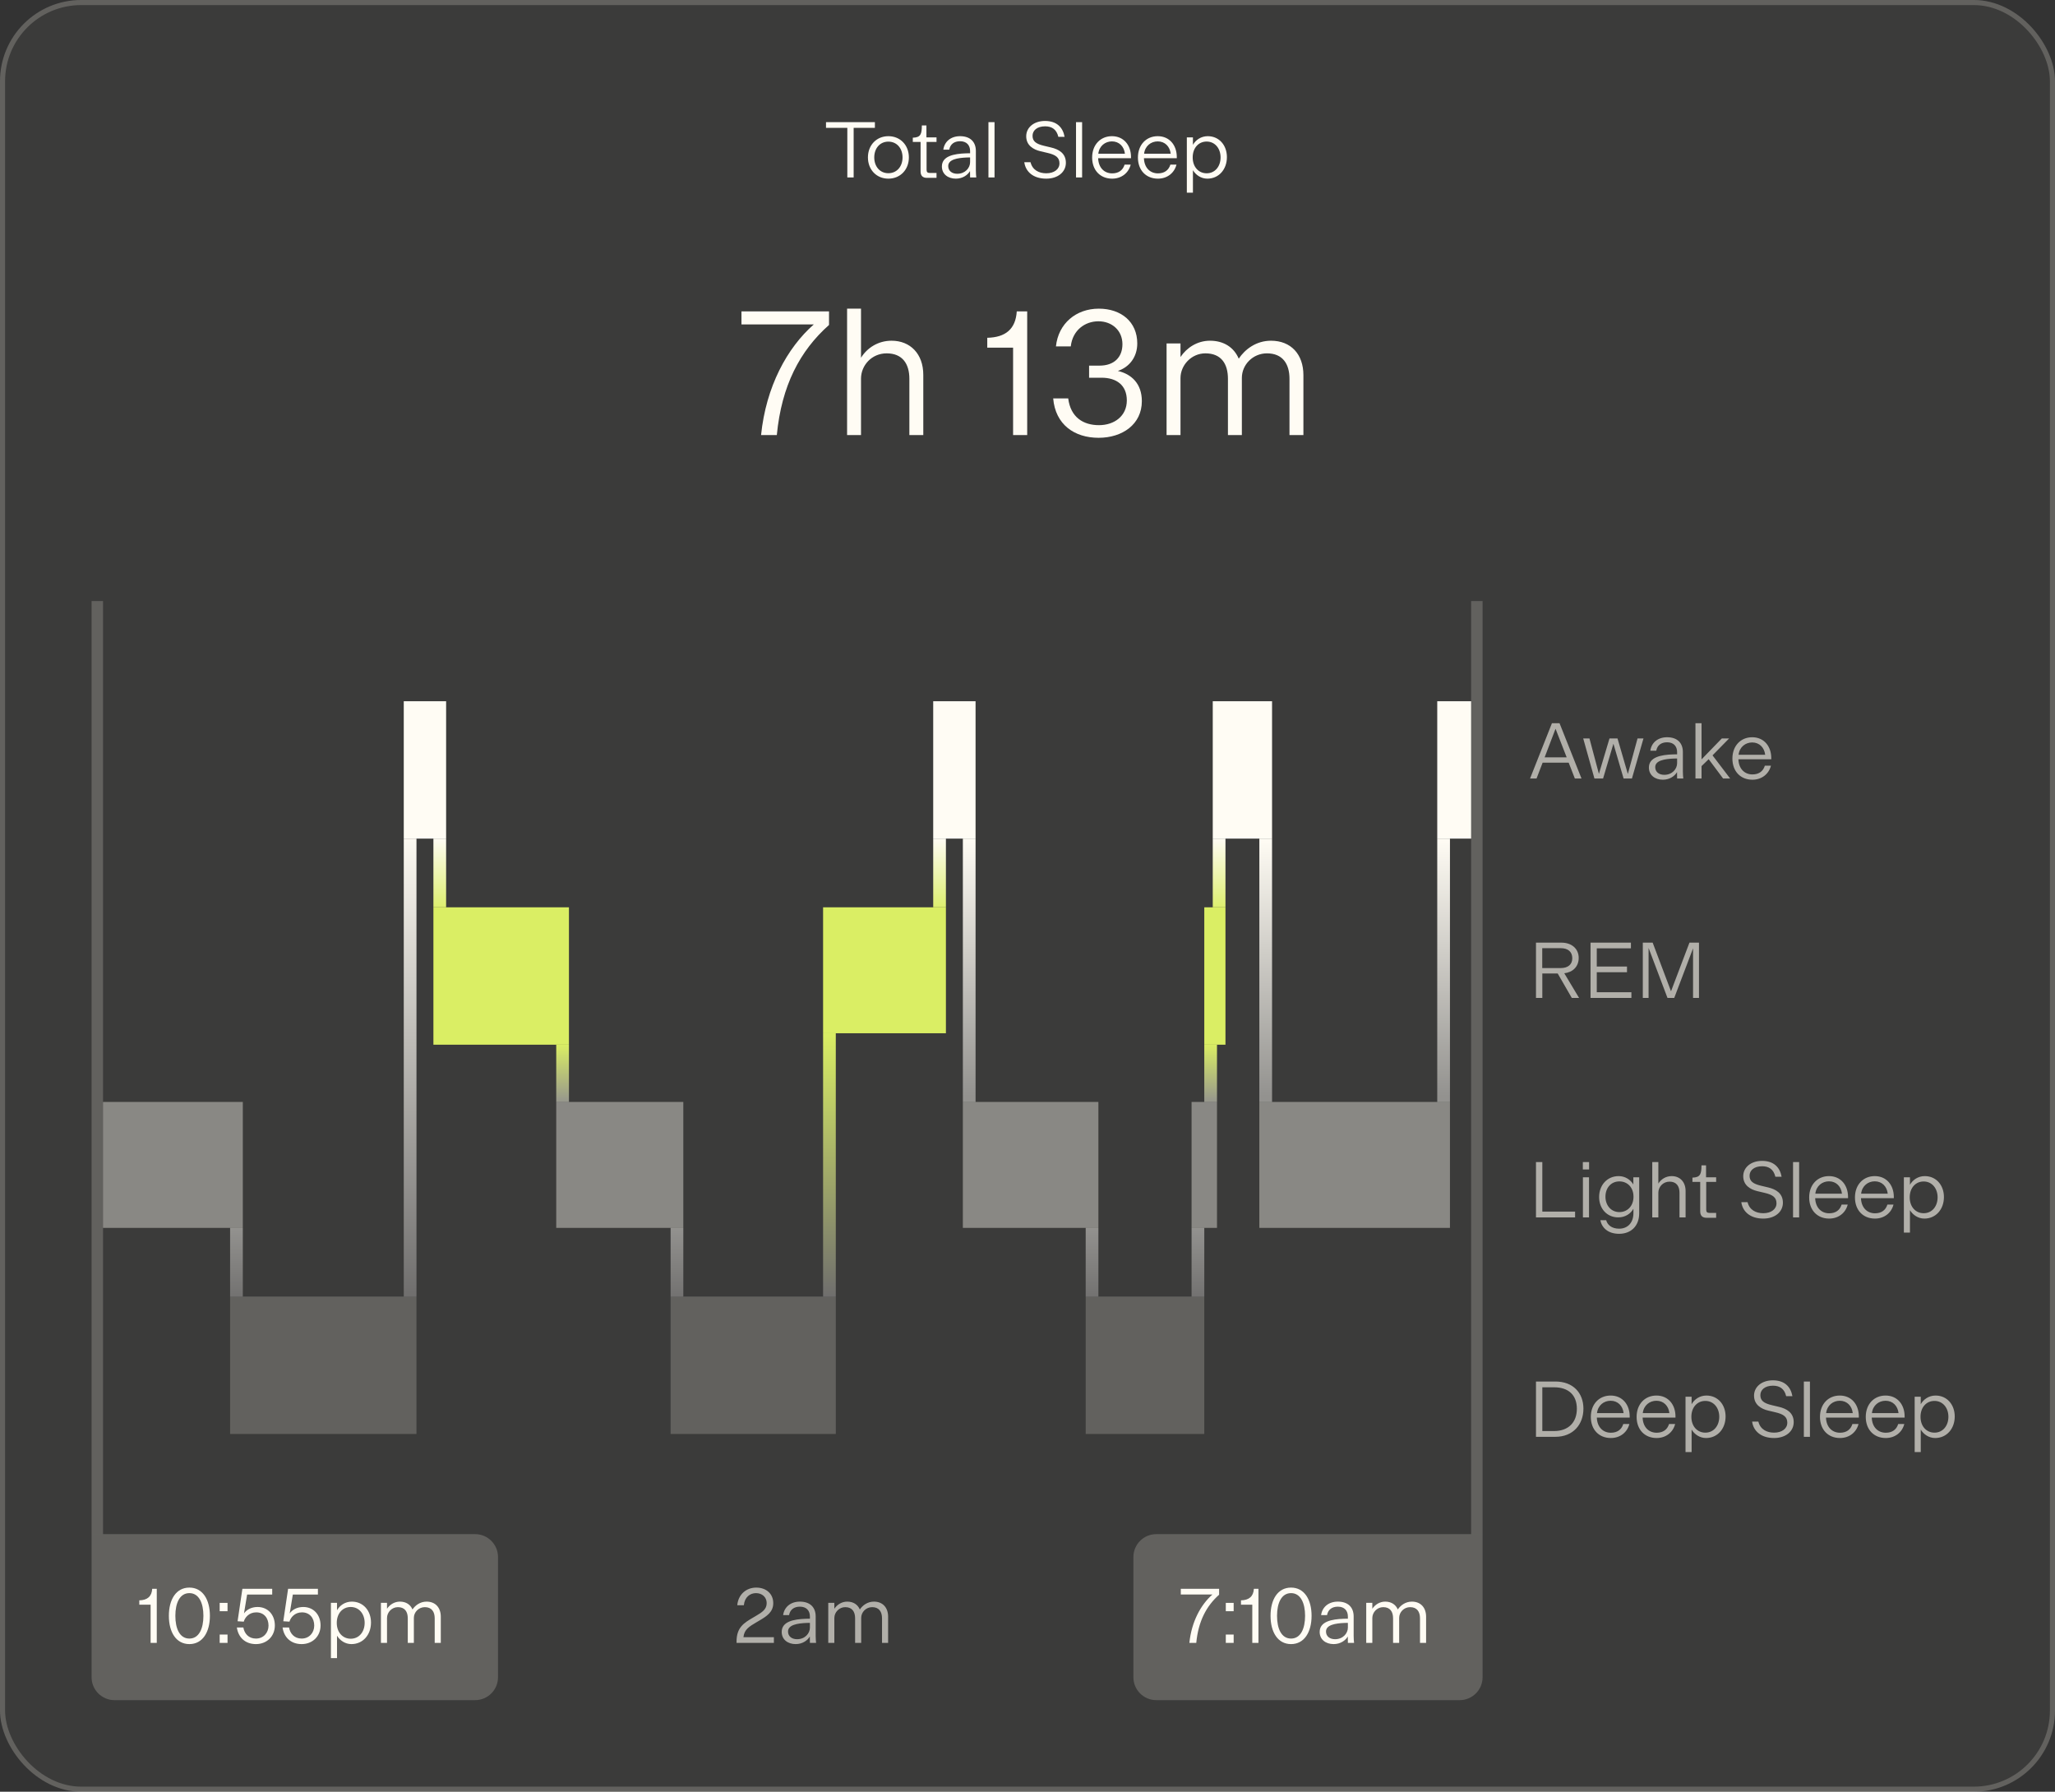 <svg width="359" height="313" viewBox="0 0 359 313" fill="none" xmlns="http://www.w3.org/2000/svg">
<rect x="0" y="0" width="359" height="313" fill="#333333" stroke="none"/>
<rect width="359" height="313" rx="14.191" fill="#FFFCF4" fill-opacity="0.04"/>
<rect x="0.443" y="0.443" width="358.113" height="312.113" rx="13.747" stroke="#FFFCF4" stroke-opacity="0.2" stroke-width="0.887"/>
<path d="M149.13 31H148.024V22.334H144.3V21.34H152.84V22.334H149.13V31ZM155.193 31.21C153.121 31.21 151.623 29.642 151.623 27.5C151.623 25.358 153.121 23.79 155.193 23.79C157.279 23.79 158.777 25.358 158.777 27.5C158.777 29.642 157.279 31.21 155.193 31.21ZM155.193 30.258C156.677 30.258 157.671 29.082 157.671 27.5C157.671 25.918 156.677 24.742 155.193 24.742C153.709 24.742 152.729 25.918 152.729 27.5C152.729 29.082 153.709 30.258 155.193 30.258ZM163.606 31.07H161.926C161.184 31.07 160.82 30.692 160.82 29.936V24.798H159.462V24.056C160.862 24.014 161.03 23.412 161.044 21.914H161.842V24H163.606V24.798H161.87V29.642C161.87 30.062 162.024 30.216 162.444 30.216H163.606V31.07ZM166.98 31.21C165.622 31.21 164.544 30.426 164.544 29.082C164.544 27.276 166.616 26.856 168.772 26.786C169.206 26.772 169.388 26.772 169.472 26.772V26.394C169.472 25.358 168.856 24.672 167.722 24.672C166.686 24.672 166 25.204 165.832 26.142H164.796C164.978 24.784 166.056 23.79 167.722 23.79C169.5 23.79 170.48 24.784 170.48 26.38V29.782C170.48 30.202 170.522 30.804 170.55 30.972V31H169.472C169.458 30.72 169.458 30.006 169.458 29.88C169.08 30.538 168.212 31.21 166.98 31.21ZM167.232 30.356C168.618 30.356 169.472 29.334 169.472 28.326V27.5C169.276 27.5 169.206 27.5 168.87 27.514C167.274 27.584 165.65 27.85 165.65 29.012C165.65 29.866 166.322 30.356 167.232 30.356ZM173.741 31H172.677V21.34H173.741V31ZM182.775 31.21C180.479 31.21 179.163 29.978 178.939 28.34H180.031C180.367 29.726 181.529 30.272 182.775 30.272C184.161 30.272 185.085 29.558 185.085 28.536C185.085 27.5 184.399 27.038 183.013 26.716L181.767 26.422C180.507 26.128 179.275 25.386 179.275 23.804C179.275 22.292 180.591 21.13 182.565 21.13C184.623 21.13 185.687 22.264 185.981 23.902H184.889C184.581 22.614 183.769 22.068 182.579 22.068C181.151 22.068 180.381 22.81 180.381 23.72C180.381 24.672 180.969 25.134 182.383 25.47L183.615 25.764C184.931 26.072 186.205 26.758 186.205 28.438C186.205 30.034 184.833 31.21 182.775 31.21ZM189.04 31H187.976V21.34H189.04V31ZM197.583 27.64H191.843C191.899 29.292 192.907 30.286 194.293 30.286C195.399 30.286 196.155 29.754 196.463 28.76H197.527C197.163 30.202 195.931 31.21 194.293 31.21C192.207 31.21 190.793 29.74 190.793 27.514C190.793 25.288 192.249 23.79 194.251 23.79C196.337 23.79 197.583 25.4 197.583 27.43V27.64ZM191.871 26.856H196.519C196.379 25.61 195.525 24.7 194.251 24.7C193.075 24.7 192.025 25.498 191.871 26.856ZM205.581 27.64H199.841C199.897 29.292 200.905 30.286 202.291 30.286C203.397 30.286 204.153 29.754 204.461 28.76H205.525C205.161 30.202 203.929 31.21 202.291 31.21C200.205 31.21 198.791 29.74 198.791 27.514C198.791 25.288 200.247 23.79 202.249 23.79C204.335 23.79 205.581 25.4 205.581 27.43V27.64ZM199.869 26.856H204.517C204.377 25.61 203.523 24.7 202.249 24.7C201.073 24.7 200.023 25.498 199.869 26.856ZM210.99 23.79C212.992 23.79 214.336 25.386 214.336 27.444C214.336 29.6 212.922 31.21 210.92 31.21C209.814 31.21 208.904 30.566 208.4 29.74V33.66H207.336V24H208.4V25.302C208.876 24.462 209.8 23.79 210.99 23.79ZM210.794 30.272C212.278 30.272 213.23 29.054 213.23 27.5C213.23 25.932 212.25 24.728 210.794 24.728C209.408 24.728 208.358 25.82 208.358 27.5C208.358 29.18 209.408 30.272 210.794 30.272Z" fill="#FFFCF4"/>
<path d="M129.531 56.672V54.4H144.827V56.768C139.739 61.28 136.539 67.36 135.707 76H132.955C133.819 67.552 137.499 60.768 142.171 56.672H129.531ZM155.759 59.52C159.023 59.52 161.295 61.824 161.295 65.472V76H158.863V66.176C158.863 63.552 157.647 61.728 154.895 61.728C152.271 61.728 150.415 63.84 150.415 66.144V76H147.983V53.92H150.415V62.496C151.471 60.8 153.359 59.52 155.759 59.52ZM177.623 54.4H179.447V76H176.983V60.736H172.471V59.008C175.671 58.944 177.431 57.472 177.623 54.4ZM195.284 64.8C197.652 65.344 199.476 67.008 199.476 70.08C199.476 74.144 196.052 76.48 191.924 76.48C187.7 76.48 184.372 74.176 183.988 69.6H186.612C187.028 72.896 189.236 74.272 191.988 74.272C194.676 74.272 196.852 72.672 196.852 69.952C196.852 67.296 195.06 65.984 192.436 65.984H190.26V63.872H192.084C194.644 63.872 196.084 62.4 196.084 60.128C196.084 57.728 194.26 56.128 191.892 56.128C189.556 56.128 187.38 57.664 187.06 60.512H184.468C184.884 56.512 187.988 53.92 191.956 53.92C195.86 53.92 198.676 56.224 198.676 60C198.676 62.368 197.3 64.128 195.284 64.8ZM222.036 59.52C225.524 59.52 227.7 61.888 227.7 65.536V76H225.268V66.176C225.268 63.584 224.084 61.728 221.332 61.728C218.868 61.728 216.948 63.712 216.948 66.016V76H214.516V66.176C214.516 63.584 213.364 61.728 210.58 61.728C208.116 61.728 206.228 63.808 206.228 66.048V76H203.796V60H206.228V62.368C207.316 60.736 209.172 59.52 211.38 59.52C213.812 59.52 215.572 60.704 216.404 62.656C217.492 61.024 219.444 59.52 222.036 59.52Z" fill="#FFFCF4"/>
<rect width="2" height="163" transform="translate(16 105)" fill="#FFFCF4" fill-opacity="0.2"/>
<rect width="2.22" height="12" transform="translate(75.715 146.5)" fill="url(#paint0_linear_4732_12451)"/>
<rect width="2.22" height="12" transform="translate(163.028 146.5)" fill="url(#paint1_linear_4732_12451)"/>
<rect width="2.22" height="12" transform="translate(211.864 146.5)" fill="url(#paint2_linear_4732_12451)"/>
<rect width="2.22" height="10" transform="translate(97.173 182.5)" fill="url(#paint3_linear_4732_12451)"/>
<rect width="2.22" height="10" transform="translate(210.384 182.5)" fill="url(#paint4_linear_4732_12451)"/>
<rect width="2.22" height="46" transform="translate(143.79 180.5)" fill="url(#paint5_linear_4732_12451)"/>
<rect width="2.22" height="80" transform="translate(70.536 146.5)" fill="url(#paint6_linear_4732_12451)"/>
<rect width="2.22" height="46" transform="translate(168.208 146.5)" fill="url(#paint7_linear_4732_12451)"/>
<rect width="2.22" height="46" transform="translate(220.003 146.5)" fill="url(#paint8_linear_4732_12451)"/>
<rect width="2.22" height="46" transform="translate(251.081 146.5)" fill="url(#paint9_linear_4732_12451)"/>
<rect width="2.22" height="12" transform="translate(40.198 214.5)" fill="url(#paint10_linear_4732_12451)"/>
<rect width="2.22" height="12" transform="translate(117.152 214.5)" fill="url(#paint11_linear_4732_12451)"/>
<rect width="2.22" height="12" transform="translate(189.666 214.5)" fill="url(#paint12_linear_4732_12451)"/>
<rect width="2.22" height="12" transform="translate(208.164 214.5)" fill="url(#paint13_linear_4732_12451)"/>
<rect width="32.557" height="24" transform="translate(40.198 226.5)" fill="#FFFCF4" fill-opacity="0.2"/>
<rect width="28.858" height="24" transform="translate(117.152 226.5)" fill="#FFFCF4" fill-opacity="0.2"/>
<rect width="20.718" height="24" transform="translate(189.666 226.5)" fill="#FFFCF4" fill-opacity="0.2"/>
<rect width="7.399" height="24" transform="translate(70.536 122.5)" fill="#FFFCF4"/>
<rect width="7.399" height="24" transform="translate(163.028 122.5)" fill="#FFFCF4"/>
<rect width="10.359" height="24" transform="translate(211.864 122.5)" fill="#FFFCF4"/>
<rect width="5.92" height="24" transform="translate(251.081 122.5)" fill="#FFFCF4"/>
<rect width="33.297" height="22" transform="translate(220.003 192.5)" fill="#FFFCF4" fill-opacity="0.4"/>
<rect width="4.44" height="22" transform="translate(208.164 192.5)" fill="#FFFCF4" fill-opacity="0.4"/>
<rect width="23.678" height="22" transform="translate(168.208 192.5)" fill="#FFFCF4" fill-opacity="0.4"/>
<rect width="22.198" height="22" transform="translate(97.173 192.5)" fill="#FFFCF4" fill-opacity="0.4"/>
<rect width="24.418" height="22" transform="translate(18 192.5)" fill="#FFFCF4" fill-opacity="0.4"/>
<rect width="21.458" height="22" transform="translate(143.79 158.5)" fill="#DAEE64"/>
<rect width="23.678" height="24" transform="translate(75.715 158.5)" fill="#DAEE64"/>
<rect width="3.7" height="24" transform="translate(210.384 158.5)" fill="#DAEE64"/>
<rect width="2" height="163" transform="translate(257 105)" fill="#FFFCF4" fill-opacity="0.2"/>
<path d="M16 268H83C85.209 268 87 269.791 87 272V293C87 295.209 85.209 297 83 297H20C17.791 297 16 295.209 16 293V268Z" fill="#FFFCF4" fill-opacity="0.2"/>
<path d="M26.59 277.55H27.388V287H26.31V280.322H24.336V279.566C25.736 279.538 26.506 278.894 26.59 277.55ZM33.084 287.21C30.747 287.21 29.5 285.096 29.5 282.268C29.5 279.44 30.747 277.34 33.084 277.34C35.408 277.34 36.669 279.44 36.669 282.268C36.669 285.096 35.408 287.21 33.084 287.21ZM33.084 286.244C34.764 286.244 35.535 284.508 35.535 282.268C35.535 280.056 34.764 278.306 33.084 278.306C31.39 278.306 30.634 280.056 30.634 282.268C30.634 284.508 31.39 286.244 33.084 286.244ZM39.749 281.47H38.377V280.014H39.749V281.47ZM39.749 287H38.377V285.544H39.749V287ZM44.991 280.728C46.811 280.728 48.015 282.1 48.015 283.948C48.015 285.866 46.601 287.21 44.711 287.21C42.807 287.21 41.617 286.006 41.379 284.312H42.513C42.695 285.376 43.437 286.244 44.711 286.244C46.013 286.244 46.909 285.25 46.909 283.976C46.909 282.674 46.125 281.666 44.767 281.666C43.479 281.666 42.779 282.59 42.583 283.29L41.505 283.22L42.345 277.55H47.553V278.558H43.171L42.625 281.848C43.073 281.204 43.913 280.728 44.991 280.728ZM52.976 280.728C54.796 280.728 56 282.1 56 283.948C56 285.866 54.586 287.21 52.696 287.21C50.792 287.21 49.602 286.006 49.364 284.312H50.498C50.68 285.376 51.422 286.244 52.696 286.244C53.998 286.244 54.894 285.25 54.894 283.976C54.894 282.674 54.11 281.666 52.752 281.666C51.464 281.666 50.764 282.59 50.568 283.29L49.49 283.22L50.33 277.55H55.538V278.558H51.156L50.61 281.848C51.058 281.204 51.898 280.728 52.976 280.728ZM61.464 279.79C63.466 279.79 64.81 281.386 64.81 283.444C64.81 285.6 63.396 287.21 61.394 287.21C60.288 287.21 59.378 286.566 58.874 285.74V289.66H57.81V280H58.874V281.302C59.35 280.462 60.274 279.79 61.464 279.79ZM61.268 286.272C62.752 286.272 63.704 285.054 63.704 283.5C63.704 281.932 62.724 280.728 61.268 280.728C59.882 280.728 58.832 281.82 58.832 283.5C58.832 285.18 59.882 286.272 61.268 286.272ZM74.526 279.79C76.052 279.79 77.004 280.826 77.004 282.422V287H75.94V282.702C75.94 281.568 75.422 280.756 74.218 280.756C73.14 280.756 72.3 281.624 72.3 282.632V287H71.236V282.702C71.236 281.568 70.732 280.756 69.514 280.756C68.436 280.756 67.61 281.666 67.61 282.646V287H66.546V280H67.61V281.036C68.086 280.322 68.898 279.79 69.864 279.79C70.928 279.79 71.698 280.308 72.062 281.162C72.538 280.448 73.392 279.79 74.526 279.79Z" fill="#FFFCF4"/>
<path d="M129.876 286.006H135.196V287H128.672V286.776C128.672 284.284 129.96 283.514 131.612 282.548L132.018 282.31C133.166 281.638 133.936 281.134 133.936 280.042C133.936 279.006 133.124 278.306 132.074 278.306C131.024 278.306 130.086 279.006 129.946 280.42H128.798C128.966 278.544 130.352 277.34 132.116 277.34C133.838 277.34 135.084 278.404 135.084 280.056C135.084 281.624 133.95 282.338 132.62 283.122L132.214 283.36C130.884 284.144 130.016 284.648 129.876 286.006ZM138.996 287.21C137.638 287.21 136.56 286.426 136.56 285.082C136.56 283.276 138.632 282.856 140.788 282.786C141.222 282.772 141.404 282.772 141.488 282.772V282.394C141.488 281.358 140.872 280.672 139.738 280.672C138.702 280.672 138.016 281.204 137.848 282.142H136.812C136.994 280.784 138.072 279.79 139.738 279.79C141.516 279.79 142.496 280.784 142.496 282.38V285.782C142.496 286.202 142.538 286.804 142.566 286.972V287H141.488C141.474 286.72 141.474 286.006 141.474 285.88C141.096 286.538 140.228 287.21 138.996 287.21ZM139.248 286.356C140.634 286.356 141.488 285.334 141.488 284.326V283.5C141.292 283.5 141.222 283.5 140.886 283.514C139.29 283.584 137.666 283.85 137.666 285.012C137.666 285.866 138.338 286.356 139.248 286.356ZM152.673 279.79C154.199 279.79 155.151 280.826 155.151 282.422V287H154.087V282.702C154.087 281.568 153.569 280.756 152.365 280.756C151.287 280.756 150.447 281.624 150.447 282.632V287H149.383V282.702C149.383 281.568 148.879 280.756 147.661 280.756C146.583 280.756 145.757 281.666 145.757 282.646V287H144.693V280H145.757V281.036C146.233 280.322 147.045 279.79 148.011 279.79C149.075 279.79 149.845 280.308 150.209 281.162C150.685 280.448 151.539 279.79 152.673 279.79Z" fill="#FFFCF4" fill-opacity="0.6"/>
<path d="M198 272C198 269.791 199.791 268 202 268H259V293C259 295.209 257.209 297 255 297H202C199.791 297 198 295.209 198 293V272Z" fill="#FFFCF4" fill-opacity="0.2"/>
<path d="M206.28 278.544V277.55H212.972V278.586C210.746 280.56 209.346 283.22 208.982 287H207.778C208.156 283.304 209.766 280.336 211.81 278.544H206.28ZM215.515 281.47H214.143V280.014H215.515V281.47ZM215.515 287H214.143V285.544H215.515V287ZM219.049 277.55H219.847V287H218.769V280.322H216.795V279.566C218.195 279.538 218.965 278.894 219.049 277.55ZM225.543 287.21C223.205 287.21 221.959 285.096 221.959 282.268C221.959 279.44 223.205 277.34 225.543 277.34C227.867 277.34 229.127 279.44 229.127 282.268C229.127 285.096 227.867 287.21 225.543 287.21ZM225.543 286.244C227.223 286.244 227.993 284.508 227.993 282.268C227.993 280.056 227.223 278.306 225.543 278.306C223.849 278.306 223.093 280.056 223.093 282.268C223.093 284.508 223.849 286.244 225.543 286.244ZM232.978 287.21C231.62 287.21 230.542 286.426 230.542 285.082C230.542 283.276 232.614 282.856 234.77 282.786C235.204 282.772 235.386 282.772 235.47 282.772V282.394C235.47 281.358 234.854 280.672 233.72 280.672C232.684 280.672 231.998 281.204 231.83 282.142H230.794C230.976 280.784 232.054 279.79 233.72 279.79C235.498 279.79 236.478 280.784 236.478 282.38V285.782C236.478 286.202 236.52 286.804 236.548 286.972V287H235.47C235.456 286.72 235.456 286.006 235.456 285.88C235.078 286.538 234.21 287.21 232.978 287.21ZM233.23 286.356C234.616 286.356 235.47 285.334 235.47 284.326V283.5C235.274 283.5 235.204 283.5 234.868 283.514C233.272 283.584 231.648 283.85 231.648 285.012C231.648 285.866 232.32 286.356 233.23 286.356ZM246.655 279.79C248.181 279.79 249.133 280.826 249.133 282.422V287H248.069V282.702C248.069 281.568 247.551 280.756 246.347 280.756C245.269 280.756 244.429 281.624 244.429 282.632V287H243.365V282.702C243.365 281.568 242.861 280.756 241.643 280.756C240.565 280.756 239.739 281.666 239.739 282.646V287H238.675V280H239.739V281.036C240.215 280.322 241.027 279.79 241.993 279.79C243.057 279.79 243.827 280.308 244.191 281.162C244.667 280.448 245.521 279.79 246.655 279.79Z" fill="#FFFCF4"/>
<path d="M276.282 136H275.12L274.042 133.228H269.492L268.428 136H267.294L271.116 126.34H272.446L276.282 136ZM271.746 127.306L269.842 132.304H273.692L271.746 127.306ZM284.378 135.202L286.072 129H287.108L285.092 136H283.636L281.858 129.924L280.052 136H278.54L276.58 129H277.672L279.324 135.188L281.172 129H282.572L284.378 135.202ZM290.492 136.21C289.134 136.21 288.056 135.426 288.056 134.082C288.056 132.276 290.128 131.856 292.284 131.786C292.718 131.772 292.9 131.772 292.984 131.772V131.394C292.984 130.358 292.368 129.672 291.234 129.672C290.198 129.672 289.512 130.204 289.344 131.142H288.308C288.49 129.784 289.568 128.79 291.234 128.79C293.012 128.79 293.992 129.784 293.992 131.38V134.782C293.992 135.202 294.034 135.804 294.062 135.972V136H292.984C292.97 135.72 292.97 135.006 292.97 134.88C292.592 135.538 291.724 136.21 290.492 136.21ZM290.744 135.356C292.13 135.356 292.984 134.334 292.984 133.326V132.5C292.788 132.5 292.718 132.5 292.382 132.514C290.786 132.584 289.162 132.85 289.162 134.012C289.162 134.866 289.834 135.356 290.744 135.356ZM297.253 136H296.189V126.34H297.253V132.654L300.795 129H302.069L299.171 131.954L302.251 136H301.019L298.499 132.626L297.253 133.83V136ZM309.433 132.64H303.693C303.749 134.292 304.757 135.286 306.143 135.286C307.249 135.286 308.005 134.754 308.313 133.76H309.377C309.013 135.202 307.781 136.21 306.143 136.21C304.057 136.21 302.643 134.74 302.643 132.514C302.643 130.288 304.099 128.79 306.101 128.79C308.187 128.79 309.433 130.4 309.433 132.43V132.64ZM303.721 131.856H308.369C308.229 130.61 307.375 129.7 306.101 129.7C304.925 129.7 303.875 130.498 303.721 131.856Z" fill="#FFFCF4" fill-opacity="0.6"/>
<path d="M269.436 174.333H268.33V164.673H272.782C274.518 164.673 275.792 165.695 275.792 167.347C275.792 168.859 274.756 169.853 273.272 170.021L275.862 174.333H274.588L272.124 170.063H269.436V174.333ZM269.422 165.639V169.111H272.67C273.888 169.111 274.672 168.509 274.672 167.403C274.672 166.241 273.888 165.639 272.67 165.639H269.422ZM284.999 174.333H277.859V164.673H284.915V165.667H278.951V168.845H284.229V169.839H278.951V173.339H284.999V174.333ZM288 174.333H286.992V164.673H288.714L291.92 173.171L295.14 164.673H296.806V174.333H295.77V165.667L292.48 174.333H291.304L288 165.597V174.333Z" fill="#FFFCF4" fill-opacity="0.6"/>
<path d="M275.162 212.667H268.33V203.007H269.436V211.659H275.162V212.667ZM277.607 204.295H276.515V203.007H277.607V204.295ZM277.593 212.667H276.529V205.667H277.593V212.667ZM285.338 206.913V205.667H286.36V211.953C286.36 214.235 284.862 215.537 282.86 215.537C280.914 215.537 279.836 214.487 279.57 213.157H280.592C280.802 213.955 281.53 214.641 282.86 214.641C284.33 214.641 285.352 213.619 285.352 211.925V211.155C284.876 212.023 283.924 212.667 282.706 212.667C280.704 212.667 279.36 211.113 279.36 209.111C279.36 207.025 280.774 205.457 282.776 205.457C283.896 205.457 284.834 206.073 285.338 206.913ZM282.902 211.743C284.302 211.743 285.366 210.679 285.366 209.055C285.366 207.431 284.302 206.381 282.902 206.381C281.418 206.381 280.466 207.543 280.466 209.055C280.466 210.567 281.446 211.743 282.902 211.743ZM292.044 205.457C293.472 205.457 294.466 206.465 294.466 208.061V212.667H293.402V208.369C293.402 207.221 292.87 206.423 291.666 206.423C290.518 206.423 289.706 207.347 289.706 208.355V212.667H288.642V203.007H289.706V206.759C290.168 206.017 290.994 205.457 292.044 205.457ZM299.805 212.737H298.125C297.383 212.737 297.019 212.359 297.019 211.603V206.465H295.661V205.723C297.061 205.681 297.229 205.079 297.243 203.581H298.041V205.667H299.805V206.465H298.069V211.309C298.069 211.729 298.223 211.883 298.643 211.883H299.805V212.737ZM308.036 212.877C305.74 212.877 304.424 211.645 304.2 210.007H305.292C305.628 211.393 306.79 211.939 308.036 211.939C309.422 211.939 310.346 211.225 310.346 210.203C310.346 209.167 309.66 208.705 308.274 208.383L307.028 208.089C305.768 207.795 304.536 207.053 304.536 205.471C304.536 203.959 305.852 202.797 307.826 202.797C309.884 202.797 310.948 203.931 311.242 205.569H310.15C309.842 204.281 309.03 203.735 307.84 203.735C306.412 203.735 305.642 204.477 305.642 205.387C305.642 206.339 306.23 206.801 307.644 207.137L308.876 207.431C310.192 207.739 311.466 208.425 311.466 210.105C311.466 211.701 310.094 212.877 308.036 212.877ZM314.302 212.667H313.238V203.007H314.302V212.667ZM322.845 209.307H317.105C317.161 210.959 318.169 211.953 319.555 211.953C320.661 211.953 321.417 211.421 321.725 210.427H322.789C322.425 211.869 321.193 212.877 319.555 212.877C317.469 212.877 316.055 211.407 316.055 209.181C316.055 206.955 317.511 205.457 319.513 205.457C321.599 205.457 322.845 207.067 322.845 209.097V209.307ZM317.133 208.523H321.781C321.641 207.277 320.787 206.367 319.513 206.367C318.337 206.367 317.287 207.165 317.133 208.523ZM330.843 209.307H325.103C325.159 210.959 326.167 211.953 327.553 211.953C328.659 211.953 329.415 211.421 329.723 210.427H330.787C330.423 211.869 329.191 212.877 327.553 212.877C325.467 212.877 324.053 211.407 324.053 209.181C324.053 206.955 325.509 205.457 327.511 205.457C329.597 205.457 330.843 207.067 330.843 209.097V209.307ZM325.131 208.523H329.779C329.639 207.277 328.785 206.367 327.511 206.367C326.335 206.367 325.285 207.165 325.131 208.523ZM336.251 205.457C338.253 205.457 339.597 207.053 339.597 209.111C339.597 211.267 338.183 212.877 336.181 212.877C335.075 212.877 334.165 212.233 333.661 211.407V215.327H332.597V205.667H333.661V206.969C334.137 206.129 335.061 205.457 336.251 205.457ZM336.055 211.939C337.539 211.939 338.491 210.721 338.491 209.167C338.491 207.599 337.511 206.395 336.055 206.395C334.669 206.395 333.619 207.487 333.619 209.167C333.619 210.847 334.669 211.939 336.055 211.939Z" fill="#FFFCF4" fill-opacity="0.6"/>
<path d="M271.718 241.34C274.826 241.34 276.618 243.342 276.618 246.086C276.618 248.83 274.826 251 271.718 251H268.33V241.34H271.718ZM269.436 249.992H271.48C274.028 249.992 275.47 248.452 275.47 246.1C275.47 243.72 274.028 242.348 271.48 242.348H269.436V249.992ZM284.701 247.64H278.961C279.017 249.292 280.025 250.286 281.411 250.286C282.517 250.286 283.273 249.754 283.581 248.76H284.645C284.281 250.202 283.049 251.21 281.411 251.21C279.325 251.21 277.911 249.74 277.911 247.514C277.911 245.288 279.367 243.79 281.369 243.79C283.455 243.79 284.701 245.4 284.701 247.43V247.64ZM278.989 246.856H283.637C283.497 245.61 282.643 244.7 281.369 244.7C280.193 244.7 279.143 245.498 278.989 246.856ZM292.699 247.64H286.959C287.015 249.292 288.023 250.286 289.409 250.286C290.515 250.286 291.271 249.754 291.579 248.76H292.643C292.279 250.202 291.047 251.21 289.409 251.21C287.323 251.21 285.909 249.74 285.909 247.514C285.909 245.288 287.365 243.79 289.367 243.79C291.453 243.79 292.699 245.4 292.699 247.43V247.64ZM286.987 246.856H291.635C291.495 245.61 290.641 244.7 289.367 244.7C288.191 244.7 287.141 245.498 286.987 246.856ZM298.107 243.79C300.109 243.79 301.453 245.386 301.453 247.444C301.453 249.6 300.039 251.21 298.037 251.21C296.931 251.21 296.021 250.566 295.517 249.74V253.66H294.453V244H295.517V245.302C295.993 244.462 296.917 243.79 298.107 243.79ZM297.911 250.272C299.395 250.272 300.347 249.054 300.347 247.5C300.347 245.932 299.367 244.728 297.911 244.728C296.525 244.728 295.475 245.82 295.475 247.5C295.475 249.18 296.525 250.272 297.911 250.272ZM309.923 251.21C307.627 251.21 306.311 249.978 306.087 248.34H307.179C307.515 249.726 308.677 250.272 309.923 250.272C311.309 250.272 312.233 249.558 312.233 248.536C312.233 247.5 311.547 247.038 310.161 246.716L308.915 246.422C307.655 246.128 306.423 245.386 306.423 243.804C306.423 242.292 307.739 241.13 309.713 241.13C311.771 241.13 312.835 242.264 313.129 243.902H312.037C311.729 242.614 310.917 242.068 309.727 242.068C308.299 242.068 307.529 242.81 307.529 243.72C307.529 244.672 308.117 245.134 309.531 245.47L310.763 245.764C312.079 246.072 313.353 246.758 313.353 248.438C313.353 250.034 311.981 251.21 309.923 251.21ZM316.189 251H315.125V241.34H316.189V251ZM324.732 247.64H318.992C319.048 249.292 320.056 250.286 321.442 250.286C322.548 250.286 323.304 249.754 323.612 248.76H324.676C324.312 250.202 323.08 251.21 321.442 251.21C319.356 251.21 317.942 249.74 317.942 247.514C317.942 245.288 319.398 243.79 321.4 243.79C323.486 243.79 324.732 245.4 324.732 247.43V247.64ZM319.02 246.856H323.668C323.528 245.61 322.674 244.7 321.4 244.7C320.224 244.7 319.174 245.498 319.02 246.856ZM332.73 247.64H326.99C327.046 249.292 328.054 250.286 329.44 250.286C330.546 250.286 331.302 249.754 331.61 248.76H332.674C332.31 250.202 331.078 251.21 329.44 251.21C327.354 251.21 325.94 249.74 325.94 247.514C325.94 245.288 327.396 243.79 329.398 243.79C331.484 243.79 332.73 245.4 332.73 247.43V247.64ZM327.018 246.856H331.666C331.526 245.61 330.672 244.7 329.398 244.7C328.222 244.7 327.172 245.498 327.018 246.856ZM338.138 243.79C340.14 243.79 341.484 245.386 341.484 247.444C341.484 249.6 340.07 251.21 338.068 251.21C336.962 251.21 336.052 250.566 335.548 249.74V253.66H334.484V244H335.548V245.302C336.024 244.462 336.948 243.79 338.138 243.79ZM337.942 250.272C339.426 250.272 340.378 249.054 340.378 247.5C340.378 245.932 339.398 244.728 337.942 244.728C336.556 244.728 335.506 245.82 335.506 247.5C335.506 249.18 336.556 250.272 337.942 250.272Z" fill="#FFFCF4" fill-opacity="0.6"/>
<defs>
<linearGradient id="paint0_linear_4732_12451" x1="1.48" y1="3.92236e-06" x2="1.48" y2="13" gradientUnits="userSpaceOnUse">
<stop stop-color="#FFFCF4"/>
<stop offset="1" stop-color="#DAEE64"/>
</linearGradient>
<linearGradient id="paint1_linear_4732_12451" x1="1.48" y1="3.92236e-06" x2="1.48" y2="13" gradientUnits="userSpaceOnUse">
<stop stop-color="#FFFCF4"/>
<stop offset="1" stop-color="#DAEE64"/>
</linearGradient>
<linearGradient id="paint2_linear_4732_12451" x1="1.48" y1="3.92236e-06" x2="1.48" y2="13" gradientUnits="userSpaceOnUse">
<stop stop-color="#FFFCF4"/>
<stop offset="1" stop-color="#DAEE64"/>
</linearGradient>
<linearGradient id="paint3_linear_4732_12451" x1="1.11" y1="7.2176e-06" x2="1.11" y2="10.5" gradientUnits="userSpaceOnUse">
<stop stop-color="#DAEE64"/>
<stop offset="1" stop-color="#93928F"/>
</linearGradient>
<linearGradient id="paint4_linear_4732_12451" x1="1.11" y1="7.2176e-06" x2="1.11" y2="10.5" gradientUnits="userSpaceOnUse">
<stop stop-color="#DAEE64"/>
<stop offset="1" stop-color="#93928F"/>
</linearGradient>
<linearGradient id="paint5_linear_4732_12451" x1="0.724" y1="-0.001" x2="0.721" y2="46" gradientUnits="userSpaceOnUse">
<stop stop-color="#DAEE64"/>
<stop offset="1" stop-color="#6F6E6D"/>
</linearGradient>
<linearGradient id="paint6_linear_4732_12451" x1="0" y1="-1.5" x2="0.382" y2="80.014" gradientUnits="userSpaceOnUse">
<stop stop-color="#FFFCF4"/>
<stop offset="1" stop-color="#6F6E6D"/>
</linearGradient>
<linearGradient id="paint7_linear_4732_12451" x1="0.772" y1="0.001" x2="0.775" y2="45.021" gradientUnits="userSpaceOnUse">
<stop stop-color="#FFFCF4"/>
<stop offset="1" stop-color="#93928F"/>
</linearGradient>
<linearGradient id="paint8_linear_4732_12451" x1="0.772" y1="0.001" x2="0.775" y2="45.021" gradientUnits="userSpaceOnUse">
<stop stop-color="#FFFCF4"/>
<stop offset="1" stop-color="#93928F"/>
</linearGradient>
<linearGradient id="paint9_linear_4732_12451" x1="0.772" y1="0.001" x2="0.775" y2="45.021" gradientUnits="userSpaceOnUse">
<stop stop-color="#FFFCF4"/>
<stop offset="1" stop-color="#93928F"/>
</linearGradient>
<linearGradient id="paint10_linear_4732_12451" x1="1.11" y1="-2.26406e-09" x2="1.11" y2="13.5" gradientUnits="userSpaceOnUse">
<stop stop-color="#93928F"/>
<stop offset="1" stop-color="#6F6E6D"/>
</linearGradient>
<linearGradient id="paint11_linear_4732_12451" x1="1.11" y1="-2.26406e-09" x2="1.11" y2="13.5" gradientUnits="userSpaceOnUse">
<stop stop-color="#93928F"/>
<stop offset="1" stop-color="#6F6E6D"/>
</linearGradient>
<linearGradient id="paint12_linear_4732_12451" x1="1.11" y1="-2.26406e-09" x2="1.11" y2="13.5" gradientUnits="userSpaceOnUse">
<stop stop-color="#93928F"/>
<stop offset="1" stop-color="#6F6E6D"/>
</linearGradient>
<linearGradient id="paint13_linear_4732_12451" x1="1.11" y1="-2.26406e-09" x2="1.11" y2="13.5" gradientUnits="userSpaceOnUse">
<stop stop-color="#93928F"/>
<stop offset="1" stop-color="#6F6E6D"/>
</linearGradient>
</defs>
</svg>
